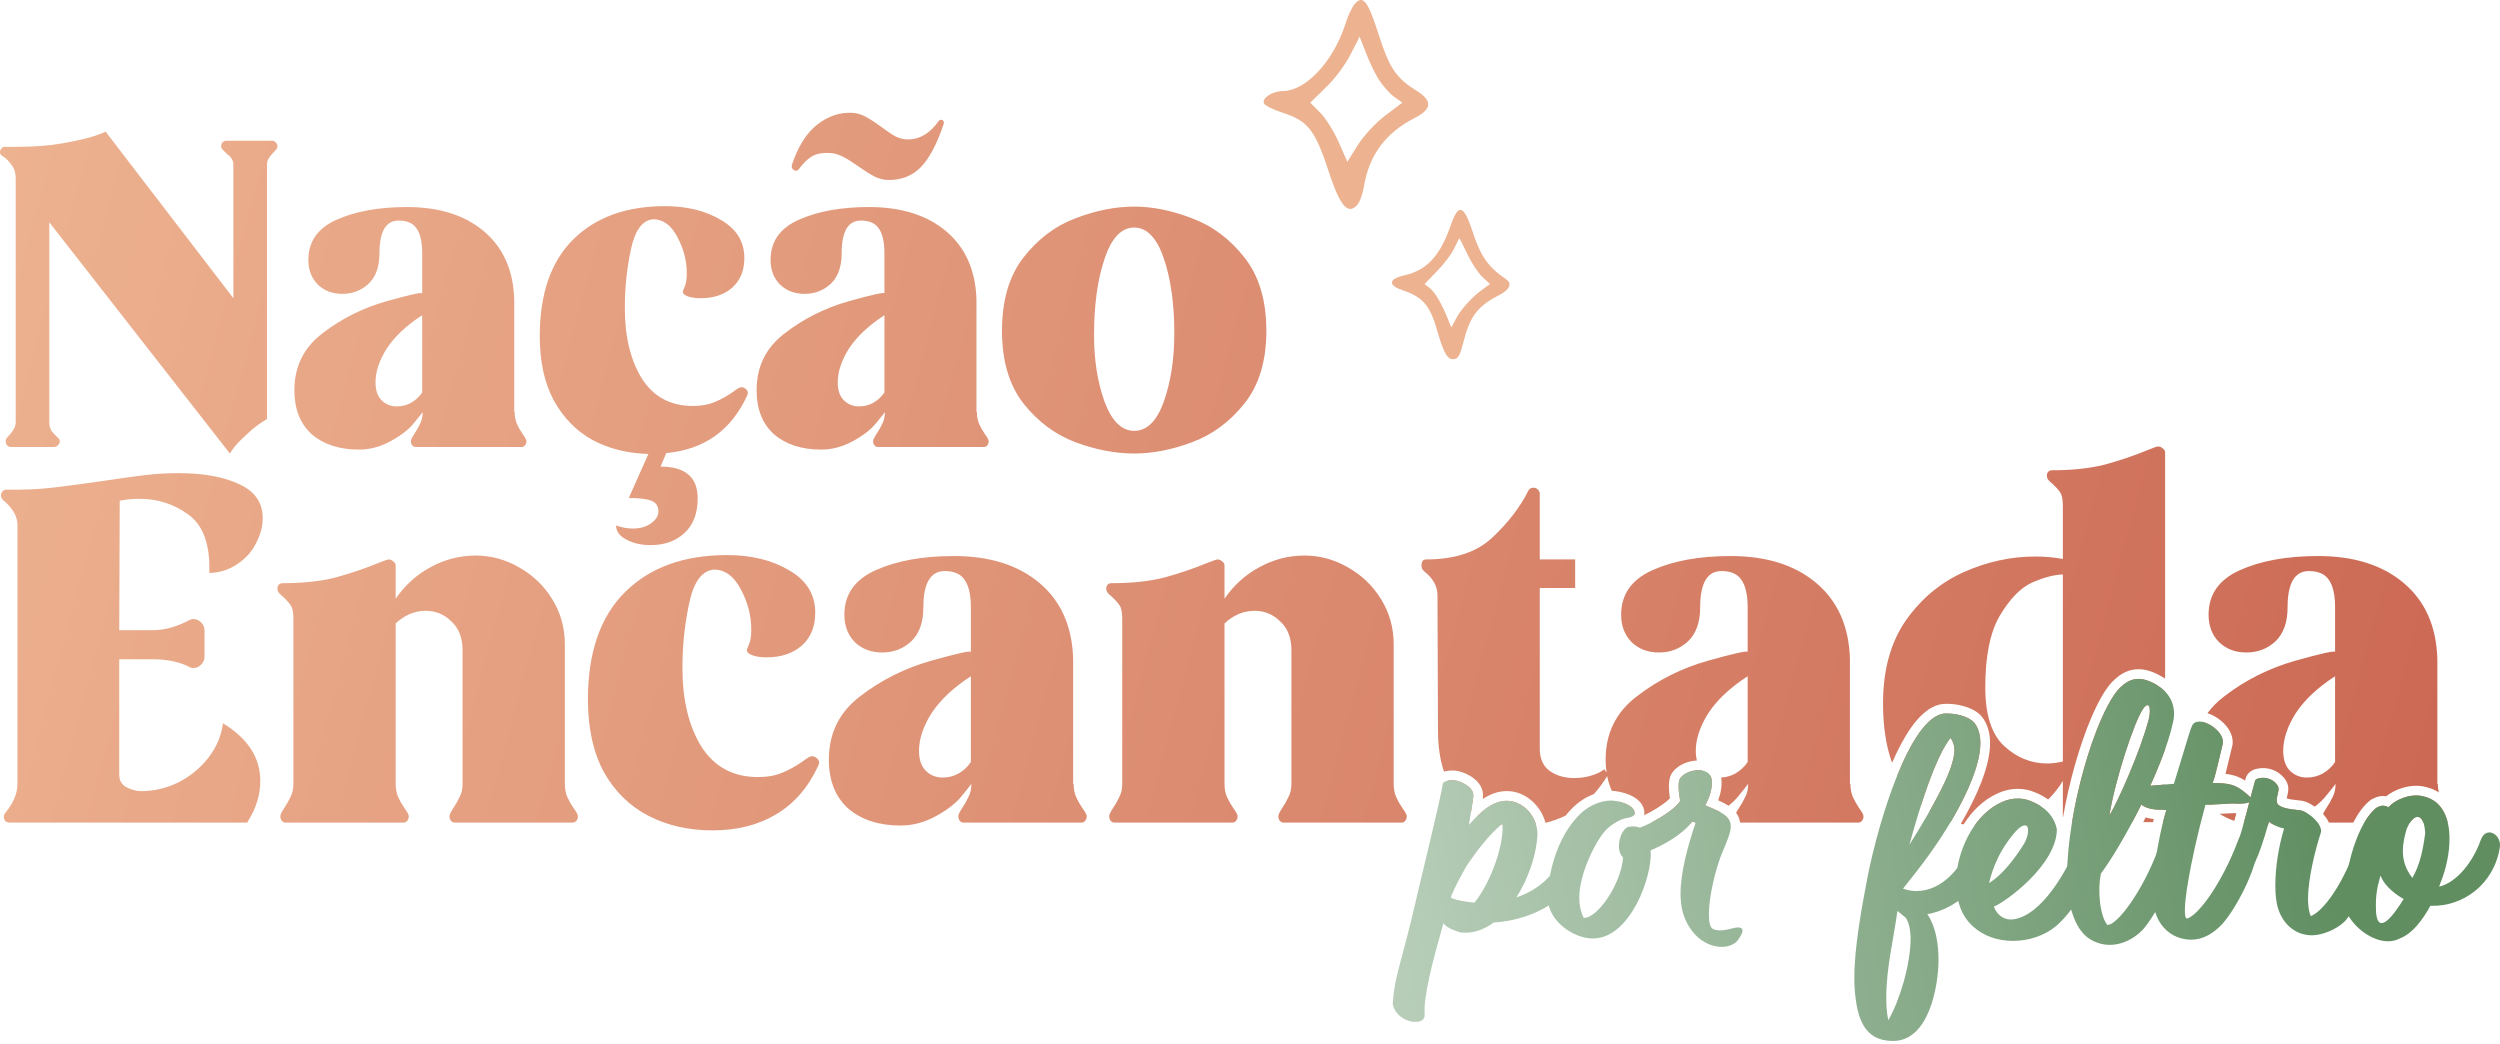 <svg xmlns="http://www.w3.org/2000/svg" width="340" height="142" viewBox="0 0 340 142" fill="none"><path d="M98.877 75.489C102.217 75.489 105.052 76.192 107.381 77.598C109.71 78.96 110.874 80.872 110.874 83.333C110.874 85.223 110.259 86.717 109.028 87.816C107.798 88.87 106.216 89.398 104.282 89.398C103.535 89.398 102.897 89.31 102.37 89.134C101.843 88.959 101.579 88.717 101.579 88.41C101.579 88.322 101.667 88.079 101.843 87.684C102.063 87.245 102.173 86.563 102.173 85.64C102.173 83.707 101.689 81.861 100.723 80.103C99.8 78.345 98.591 77.466 97.097 77.466C95.471 77.598 94.351 79.115 93.735 82.015C93.12 84.871 92.812 87.816 92.812 90.848C92.812 95.199 93.669 98.759 95.383 101.528C97.141 104.296 99.712 105.68 103.096 105.68C104.37 105.68 105.469 105.483 106.392 105.087C107.358 104.692 108.304 104.164 109.227 103.505C109.798 103.066 110.193 102.846 110.413 102.846C110.677 102.846 110.897 102.934 111.072 103.11C111.292 103.285 111.401 103.483 111.401 103.703C111.401 103.834 111.357 103.989 111.27 104.164C109.907 107.109 107.996 109.306 105.535 110.756C103.118 112.206 100.239 112.932 96.899 112.932C93.647 112.932 90.746 112.273 88.197 110.954C85.648 109.636 83.627 107.658 82.133 105.021C80.683 102.34 79.957 99.044 79.957 95.133C79.957 88.717 81.649 83.838 85.033 80.498C88.417 77.158 93.032 75.489 98.877 75.489ZM203.946 109.035C206.165 108.446 208.269 110.013 208.903 112.156C208.096 112.276 207.253 112.338 206.376 112.338C205.666 112.338 204.986 112.278 204.337 112.167C204.333 112.117 204.331 112.066 204.326 112.017C204.277 112.058 204.228 112.1 204.18 112.141C203.006 111.922 201.932 111.521 200.96 110.934C201.778 110.145 202.739 109.396 203.789 109.079L203.946 109.035ZM274.529 108.602C275.094 108.615 275.702 108.726 276.261 108.98C276.715 109.156 277.148 109.376 277.547 109.64C277.163 109.958 276.757 110.266 276.328 110.559C274.57 111.746 272.372 112.338 269.735 112.338C269.323 112.338 268.918 112.323 268.521 112.294C269.482 110.926 270.72 109.772 272.247 109.088C272.952 108.763 273.657 108.601 274.416 108.601L274.529 108.602ZM129.732 75.621C134.611 75.621 138.5 76.851 141.4 79.312C144.301 81.773 145.817 85.201 145.949 89.596V106.603H146.015C146.015 107.262 146.125 107.856 146.345 108.383C146.564 108.866 146.85 109.372 147.201 109.899C147.597 110.426 147.795 110.8 147.795 111.02C147.795 111.24 147.729 111.438 147.597 111.614C147.465 111.789 147.289 111.877 147.069 111.877H131.051C130.831 111.877 130.655 111.789 130.523 111.614C130.392 111.438 130.326 111.24 130.326 111.02C130.326 110.8 130.502 110.426 130.854 109.899C131.205 109.372 131.49 108.866 131.71 108.383C131.974 107.9 132.105 107.306 132.105 106.603C132.062 106.691 131.644 107.218 130.854 108.185C130.106 109.152 128.941 110.076 127.359 110.954C125.777 111.833 124.151 112.273 122.481 112.273C119.537 112.273 117.163 111.503 115.361 109.965C113.604 108.383 112.725 106.163 112.725 103.307C112.725 99.703 114.153 96.825 117.01 94.671C119.866 92.474 123.074 90.871 126.634 89.86C130.237 88.849 132.04 88.454 132.04 88.673V82.608C132.04 80.894 131.754 79.642 131.183 78.851C130.655 78.06 129.754 77.664 128.479 77.664C126.546 77.665 125.579 79.312 125.579 82.608C125.579 84.629 125.03 86.167 123.932 87.222C122.833 88.233 121.515 88.739 119.977 88.739C118.482 88.739 117.251 88.277 116.284 87.354C115.318 86.387 114.834 85.135 114.834 83.597C114.834 80.828 116.263 78.807 119.119 77.533C121.976 76.258 125.513 75.621 129.732 75.621ZM228.447 105.944C228.926 105.089 230.417 104.579 231.522 104.794C231.532 104.804 231.54 104.814 231.55 104.824C231.87 105.144 232.233 105.38 232.638 105.534C232.71 105.669 232.76 105.823 232.785 105.997C232.948 107.082 232.514 108.438 231.917 109.523C232.697 109.854 233.364 110.13 233.899 110.417C233.616 110.597 233.317 110.778 233 110.954C232.207 111.395 231.402 111.724 230.586 111.944C230.596 111.914 230.606 111.884 230.616 111.855L230.128 111.746C230.033 111.872 229.929 111.994 229.823 112.116C229.261 112.219 228.694 112.273 228.122 112.273C226.851 112.273 225.687 112.128 224.629 111.841C226.186 111.033 227.992 109.826 228.501 108.926C228.23 107.462 228.23 106.323 228.447 105.944ZM299.471 98.168C300.763 98.399 302.431 99.755 302.322 101.063L301.735 103.527C301.278 105.428 301.156 105.835 300.912 106.486C301.454 106.486 302.973 106.486 303.841 106.866L303.984 106.921C304.316 107.062 304.67 107.285 305.012 107.537C305.403 107.827 305.778 108.156 306.076 108.451C306.276 107.688 306.476 106.934 306.68 106.214C306.734 105.997 306.952 105.835 307.656 105.781C308.795 105.727 309.717 106.485 309.88 107.136L309.888 107.2C309.942 107.865 309.251 109.05 309.934 109.523C310.584 109.957 311.506 110.065 312.591 110.173C312.884 110.173 313.253 110.304 313.633 110.516C313.396 110.662 313.15 110.811 312.891 110.954C311.708 111.611 310.501 112.021 309.27 112.187C308.938 112.015 308.676 111.844 308.578 111.746C308.528 111.923 308.477 112.094 308.429 112.261C308.29 112.267 308.152 112.273 308.013 112.273C306.986 112.273 306.029 112.176 305.141 111.989C305.149 111.958 305.159 111.928 305.167 111.897C305.166 111.897 305.164 111.897 305.163 111.897C305.285 111.457 305.404 111.007 305.523 110.552C305.525 110.552 305.527 110.552 305.528 110.552L305.907 109.098C305.657 109.212 305.249 109.279 304.675 109.296C304.582 109.299 304.485 109.305 304.383 109.305C303.653 109.253 303.875 109.251 300.37 109.444C298.962 107.908 298.256 105.864 298.256 103.307C298.256 101.389 298.661 99.676 299.471 98.168ZM293.467 60.722C293.73 60.722 293.95 60.81 294.126 60.986C294.346 61.118 294.456 61.316 294.456 61.58V92.284L293.989 92.009C292.952 91.399 291.905 91.013 290.826 91.013C289.908 91.013 289.081 91.306 288.319 91.827H288.205L288.268 91.863C287.882 92.132 287.512 92.459 287.156 92.836L287.125 92.871C286.2 93.924 285.304 95.557 284.484 97.453C283.653 99.375 282.859 101.668 282.169 104.115C281.536 106.359 280.984 108.757 280.573 111.143C280.564 111.124 280.556 111.104 280.547 111.085V106.207C279.998 107.114 279.331 107.955 278.549 108.732C277.994 108.328 277.388 108.006 276.768 107.763C275.98 107.413 275.151 107.283 274.416 107.283C273.458 107.283 272.568 107.49 271.703 107.888C269.706 108.784 268.173 110.335 267.057 112.117C266.927 112.094 266.799 112.07 266.672 112.044C267.812 110.082 268.792 108.124 269.491 106.291C270.196 104.446 270.648 102.647 270.648 101.063C270.648 99.733 270.333 98.412 269.469 97.391L269.448 97.367L269.427 97.343L269.309 97.223C268.703 96.637 267.864 96.259 267.067 96.033C266.188 95.782 265.194 95.67 264.25 95.735L264.203 95.738L264.156 95.745C262.43 95.989 261.024 97.381 259.924 98.934C258.983 100.261 258.112 101.928 257.32 103.739C256.501 101.47 256.09 98.778 256.09 95.66C256.09 91.134 257.123 87.376 259.188 84.388C261.298 81.4 263.935 79.203 267.099 77.796C270.263 76.39 273.493 75.686 276.789 75.686C278.064 75.686 279.316 75.796 280.547 76.016V68.765C280.547 67.886 280.415 67.271 280.151 66.919C279.888 66.524 279.426 66.04 278.767 65.468C278.503 65.249 278.371 64.985 278.371 64.677C278.371 64.458 278.438 64.282 278.569 64.15C278.701 64.018 278.877 63.953 279.097 63.953C281.909 63.953 284.326 63.689 286.348 63.161C288.413 62.59 290.347 61.931 292.148 61.184C292.895 60.877 293.335 60.722 293.467 60.722ZM208.551 66.326C208.771 66.326 208.946 66.392 209.078 66.524C209.254 66.656 209.364 66.831 209.408 67.051V76.081H214.221V79.971H209.408V101.791C209.408 103.154 209.848 104.164 210.727 104.824C211.649 105.483 212.77 105.812 214.089 105.812C214.924 105.812 215.693 105.702 216.396 105.483C217.143 105.263 217.736 104.977 218.176 104.625L218.489 105.056C218.408 104.502 218.365 103.919 218.365 103.307C218.365 99.703 219.794 96.825 222.65 94.671C225.507 92.474 228.716 90.871 232.275 89.86C235.879 88.849 237.681 88.454 237.681 88.673V82.608C237.681 80.894 237.394 79.642 236.823 78.851C236.296 78.06 235.395 77.665 234.121 77.664C232.187 77.664 231.221 79.312 231.221 82.608C231.221 84.629 230.671 86.167 229.572 87.222C228.474 88.233 227.155 88.739 225.617 88.739C224.123 88.739 222.893 88.277 221.926 87.354C220.959 86.387 220.476 85.135 220.476 83.597C220.476 80.829 221.903 78.807 224.76 77.533C227.616 76.258 231.154 75.621 235.373 75.621C240.251 75.621 244.141 76.851 247.041 79.312C249.942 81.773 251.458 85.201 251.59 89.596V106.603H251.655C251.655 107.262 251.766 107.856 251.985 108.383C252.205 108.867 252.491 109.372 252.843 109.899C253.238 110.426 253.436 110.8 253.436 111.02C253.436 111.24 253.37 111.438 253.238 111.614C253.107 111.789 252.93 111.877 252.711 111.877H236.691C236.681 111.877 236.67 111.876 236.66 111.875C236.601 111.508 236.484 111.158 236.297 110.829C236.24 110.73 236.177 110.636 236.112 110.546C236.2 110.365 236.327 110.149 236.494 109.899C236.846 109.372 237.131 108.866 237.351 108.383C237.614 107.9 237.746 107.306 237.746 106.603C237.702 106.691 237.285 107.218 236.494 108.185C236.125 108.663 235.653 109.129 235.08 109.585C234.67 109.314 234.185 109.073 233.673 108.842C234.024 107.887 234.238 106.814 234.09 105.811H234.091C234.087 105.787 234.082 105.763 234.078 105.739C234.743 105.707 235.373 105.536 235.967 105.219C236.67 104.824 237.241 104.296 237.681 103.637V91.969C235.308 93.507 233.527 95.177 232.341 96.979C231.198 98.781 230.627 100.495 230.627 102.12C230.627 102.605 230.679 103.043 230.782 103.432C230.763 103.433 230.744 103.433 230.725 103.434C230.074 103.471 229.408 103.644 228.826 103.929C228.263 104.206 227.666 104.645 227.302 105.289C227.126 105.597 227.056 105.931 227.021 106.176C226.982 106.447 226.969 106.743 226.973 107.045C226.979 107.498 227.024 108.017 227.106 108.578C227.009 108.678 226.882 108.798 226.72 108.935C226.355 109.242 225.892 109.571 225.384 109.892C224.784 110.27 224.162 110.612 223.616 110.876C223.63 110.79 223.638 110.7 223.638 110.607C223.638 109.836 223.249 109.253 222.845 108.872C222.451 108.502 221.972 108.248 221.547 108.073C220.749 107.744 219.834 107.573 219.216 107.556C218.929 106.943 218.717 106.277 218.575 105.558C218.02 106.464 217.413 107.28 216.754 108.004C215.718 108.394 214.775 109.004 214.036 109.705L214.031 109.709L213.738 110.002C213.456 110.294 213.19 110.597 212.938 110.911C212.079 111.337 211.166 111.67 210.197 111.905C209.428 109.146 206.726 106.936 203.613 107.758C202.896 107.944 202.241 108.277 201.657 108.664C201.668 108.566 201.678 108.47 201.684 108.383C201.687 108.332 201.698 108.188 201.684 108.022C201.637 106.77 200.643 105.956 200.001 105.56C199.282 105.117 198.352 104.788 197.602 104.787C197.18 104.787 196.761 104.831 196.38 104.943C195.838 103.307 195.564 101.444 195.564 99.352L195.499 80.96C195.499 79.73 194.884 78.631 193.653 77.664C193.434 77.489 193.323 77.224 193.323 76.873C193.323 76.346 193.543 76.082 193.982 76.081C197.85 76.081 200.839 75.093 202.948 73.116C205.102 71.094 206.728 68.985 207.826 66.787C207.958 66.48 208.199 66.326 208.551 66.326ZM24.259 64.348C27.686 64.348 30.455 64.853 32.565 65.864C34.674 66.831 35.728 68.369 35.728 70.479C35.728 71.621 35.421 72.764 34.806 73.907C34.234 75.049 33.377 75.994 32.234 76.741C31.136 77.488 29.884 77.884 28.477 77.928V77.268C28.477 73.753 27.511 71.314 25.577 69.952C23.643 68.545 21.445 67.842 18.984 67.842C17.974 67.842 17.073 67.93 16.282 68.106L16.216 85.706H20.765C22.347 85.706 23.973 85.267 25.643 84.388C25.862 84.256 26.082 84.19 26.302 84.19C26.697 84.19 27.049 84.344 27.356 84.652C27.664 84.959 27.818 85.333 27.818 85.772V89.266C27.818 89.706 27.664 90.079 27.356 90.387C27.049 90.695 26.697 90.848 26.302 90.848C26.038 90.848 25.818 90.782 25.643 90.651C24.324 89.992 22.698 89.662 20.765 89.662H16.216V105.351C16.216 106.142 16.546 106.713 17.205 107.065C17.864 107.416 18.545 107.592 19.248 107.592C20.962 107.592 22.633 107.197 24.259 106.406C25.885 105.571 27.247 104.45 28.346 103.043C29.444 101.637 30.104 100.077 30.323 98.363C33.707 100.428 35.399 103.043 35.399 106.207C35.399 107.13 35.268 108.032 35.004 108.911C34.74 109.746 34.454 110.427 34.147 110.954C33.883 111.438 33.707 111.746 33.619 111.877H1.318C1.099 111.877 0.9 111.811 0.725 111.679C0.593 111.503 0.527 111.306 0.527 111.086C0.527 110.867 0.593 110.691 0.725 110.559C1.823 109.197 2.373 107.9 2.373 106.669V71.27C2.329 70.171 1.714 69.117 0.527 68.106C0.264 67.886 0.132 67.644 0.132 67.38C0.132 67.16 0.197 66.985 0.329 66.853C0.461 66.677 0.637 66.589 0.856 66.589C3.142 66.633 5.229 66.545 7.119 66.326C9.009 66.106 11.316 65.798 14.041 65.403C16.414 65.051 18.304 64.787 19.71 64.612C21.16 64.436 22.677 64.348 24.259 64.348ZM64.689 75.554C66.754 75.554 68.71 76.081 70.556 77.136C72.445 78.191 73.962 79.642 75.105 81.488C76.247 83.333 76.818 85.377 76.818 87.618V106.603C76.818 107.262 76.928 107.856 77.147 108.383C77.367 108.867 77.653 109.372 78.005 109.899C78.4 110.426 78.598 110.8 78.598 111.02C78.598 111.24 78.532 111.438 78.4 111.614C78.269 111.789 78.093 111.877 77.873 111.877H61.853C61.634 111.877 61.458 111.789 61.326 111.614C61.194 111.438 61.129 111.24 61.129 111.02C61.129 110.8 61.305 110.426 61.656 109.899C62.008 109.372 62.293 108.866 62.513 108.383C62.776 107.9 62.908 107.306 62.908 106.603V88.41C62.908 86.74 62.403 85.443 61.393 84.52C60.426 83.553 59.261 83.07 57.898 83.07C56.404 83.07 55.042 83.641 53.812 84.784V106.603C53.812 107.262 53.922 107.856 54.142 108.383C54.361 108.866 54.647 109.372 54.998 109.899C55.394 110.426 55.592 110.8 55.592 111.02C55.592 111.24 55.525 111.438 55.394 111.614C55.262 111.789 55.086 111.877 54.866 111.877H38.848C38.628 111.877 38.452 111.789 38.32 111.614C38.188 111.438 38.122 111.24 38.122 111.02C38.122 110.8 38.298 110.426 38.649 109.899C39.001 109.372 39.287 108.867 39.507 108.383C39.77 107.9 39.902 107.306 39.902 106.603V84.124C39.902 83.246 39.77 82.63 39.507 82.279C39.243 81.883 38.781 81.4 38.122 80.829C37.858 80.609 37.727 80.345 37.727 80.037C37.727 79.818 37.793 79.642 37.925 79.51C38.057 79.378 38.232 79.312 38.452 79.312C41.265 79.312 43.682 79.048 45.703 78.521C47.769 77.95 49.702 77.29 51.504 76.543C52.295 76.236 52.735 76.081 52.823 76.081C53.087 76.082 53.307 76.169 53.482 76.345C53.702 76.477 53.812 76.675 53.812 76.939V81.421C55.086 79.576 56.668 78.147 58.558 77.136C60.491 76.081 62.535 75.554 64.689 75.554ZM177.411 75.554C179.476 75.554 181.432 76.082 183.277 77.136C185.167 78.191 186.684 79.642 187.826 81.488C188.969 83.333 189.54 85.376 189.54 87.618V106.603C189.54 107.262 189.65 107.856 189.87 108.383C190.09 108.866 190.375 109.372 190.727 109.899C191.122 110.426 191.32 110.8 191.32 111.02C191.32 111.24 191.254 111.438 191.122 111.614C190.99 111.789 190.814 111.877 190.595 111.877H174.576C174.357 111.877 174.181 111.789 174.049 111.614C173.917 111.438 173.851 111.24 173.851 111.02C173.851 110.8 174.026 110.426 174.378 109.899C174.729 109.372 175.016 108.867 175.235 108.383C175.499 107.9 175.631 107.306 175.631 106.603V88.41C175.631 86.74 175.125 85.443 174.114 84.52C173.147 83.553 171.983 83.07 170.621 83.07C169.127 83.07 167.765 83.641 166.534 84.784V106.603C166.534 107.262 166.644 107.856 166.863 108.383C167.083 108.867 167.369 109.372 167.721 109.899C168.116 110.426 168.313 110.8 168.313 111.02C168.313 111.24 168.248 111.438 168.116 111.614C167.984 111.789 167.808 111.877 167.589 111.877H151.569C151.35 111.877 151.174 111.789 151.042 111.614C150.91 111.438 150.845 111.24 150.845 111.02C150.845 110.8 151.021 110.426 151.372 109.899C151.723 109.372 152.009 108.866 152.229 108.383C152.492 107.9 152.624 107.306 152.624 106.603V84.124C152.624 83.246 152.492 82.63 152.229 82.279C151.965 81.883 151.504 81.4 150.845 80.829C150.581 80.609 150.449 80.345 150.449 80.037C150.449 79.818 150.515 79.642 150.646 79.51C150.778 79.378 150.954 79.312 151.174 79.312C153.986 79.312 156.404 79.048 158.426 78.521C160.491 77.95 162.425 77.29 164.227 76.543C165.017 76.236 165.457 76.082 165.545 76.081C165.808 76.081 166.028 76.169 166.204 76.345C166.424 76.477 166.534 76.675 166.534 76.939V81.421C167.809 79.576 169.391 78.147 171.28 77.136C173.214 76.082 175.258 75.554 177.411 75.554ZM315.264 75.621C320.142 75.621 324.031 76.851 326.932 79.312C329.832 81.773 331.349 85.201 331.48 89.596V106.603H331.546C331.546 107.017 331.589 107.405 331.676 107.767C331.187 107.453 330.632 107.211 330.006 107.057C328.871 106.727 327.638 106.861 326.599 107.197C325.855 107.437 325.12 107.81 324.511 108.291C324.226 108.243 323.945 108.243 323.669 108.289C323.198 108.368 322.806 108.574 322.618 108.668L322.506 108.725L322.406 108.801C321.472 109.517 320.686 110.621 320.04 111.877H316.732C316.704 111.813 316.674 111.751 316.645 111.694C316.458 111.334 316.208 110.997 315.937 110.696C316.02 110.488 316.169 110.222 316.385 109.899C316.736 109.372 317.022 108.866 317.241 108.383C317.505 107.9 317.637 107.306 317.637 106.603C317.593 106.691 317.176 107.218 316.385 108.185C315.983 108.705 315.457 109.21 314.812 109.705C314.622 109.571 314.428 109.447 314.231 109.339C313.809 109.109 313.257 108.879 312.681 108.857C311.849 108.773 311.333 108.696 310.99 108.579C311.004 108.512 311.022 108.438 311.042 108.352C311.067 108.247 311.099 108.114 311.126 107.984C311.173 107.759 311.251 107.346 311.18 106.919L311.171 106.868L311.158 106.817L311.12 106.681C310.909 106.01 310.407 105.462 309.869 105.1C309.265 104.694 308.474 104.422 307.594 104.464L307.555 104.466C307.145 104.498 306.712 104.568 306.334 104.757C305.889 104.98 305.548 105.356 305.411 105.856C305.383 105.955 305.357 106.056 305.329 106.156C305 105.945 304.659 105.762 304.32 105.637C303.795 105.417 303.187 105.308 302.669 105.249C302.866 104.484 303.138 103.34 303.605 101.367L303.628 101.271L303.636 101.172C303.714 100.238 303.314 99.422 302.854 98.831C302.386 98.227 301.76 97.728 301.119 97.381C300.841 97.231 300.534 97.097 300.212 96.996C300.838 96.145 301.614 95.37 302.541 94.671C305.397 92.474 308.606 90.871 312.165 89.86C315.769 88.849 317.571 88.454 317.571 88.673V82.608C317.571 80.894 317.285 79.642 316.714 78.851C316.187 78.06 315.286 77.665 314.012 77.664C312.078 77.664 311.11 79.312 311.11 82.608C311.11 84.629 310.561 86.167 309.463 87.222C308.364 88.233 307.046 88.739 305.508 88.739C304.014 88.739 302.782 88.277 301.815 87.354C300.849 86.387 300.365 85.135 300.365 83.597C300.365 80.829 301.794 78.807 304.65 77.533C307.507 76.258 311.045 75.621 315.264 75.621ZM324.835 109.793C325.811 108.655 328.034 107.842 329.661 108.329L329.777 108.359C331.49 108.814 332.459 110.11 332.879 111.819C332.796 111.857 332.703 111.877 332.601 111.877H329.583C329.394 111.36 329.114 111.095 328.794 111.095C328.468 111.095 328.095 111.362 327.753 111.877H321.544C322.012 111.075 322.529 110.405 323.089 109.943L323.208 109.848C323.642 109.631 324.076 109.414 324.727 109.74L324.835 109.793ZM290.826 92.331C291.585 92.332 292.399 92.603 293.321 93.145H293.267C293.722 93.399 294.121 93.704 294.456 94.05V101.903C294.038 103.086 293.547 104.318 293.011 105.56C292.823 105.995 292.63 106.431 292.433 106.866L294.459 106.695C294.475 107.291 294.583 107.832 294.785 108.317C295.005 108.8 295.291 109.306 295.643 109.833C296.038 110.361 296.235 110.735 296.235 110.954C296.235 111.174 296.17 111.372 296.038 111.547C295.906 111.723 295.73 111.811 295.511 111.811H294.17C294.32 111.208 294.47 110.655 294.621 110.173L293.971 110.119C293.346 110.13 292.835 110.072 292.416 109.971C292.22 109.924 292.045 109.866 291.888 109.803C291.61 109.691 291.39 109.56 291.218 109.421C290.813 110.237 290.398 111.037 289.985 111.811H281.797C283.014 104.431 285.659 96.737 287.967 93.916L288.115 93.742C289.037 92.766 289.904 92.332 290.826 92.331ZM291.81 111.17C292.143 111.271 292.511 111.347 292.915 111.391C292.881 111.528 292.849 111.669 292.814 111.811H291.479C291.589 111.599 291.699 111.385 291.81 111.17ZM264.341 97.049C265.913 96.941 267.702 97.429 268.462 98.243C269.058 98.948 269.33 99.924 269.33 101.063L269.325 101.32C269.231 104.011 267.686 107.692 265.479 111.475C265.434 111.552 265.387 111.628 265.342 111.704C264.294 111.375 263.318 110.919 262.414 110.334C264.132 107.306 265.142 105.102 265.479 103.829C265.581 103.473 265.778 102.831 265.803 102.126L265.806 101.985C265.806 101.442 265.642 100.846 265.263 100.358C263.879 102.106 262.471 105.737 261.269 109.494C260.77 109.08 260.296 108.623 259.848 108.12C259.148 107.321 258.545 106.422 258.041 105.421C259.821 101.036 261.973 97.487 264.233 97.068L264.341 97.049ZM301.864 110.682C303.709 110.581 303.77 110.582 304.147 110.611C304.055 110.96 303.96 111.303 303.867 111.64C303.145 111.393 302.478 111.074 301.864 110.682ZM292.128 98.189C292.507 97.05 292.562 95.043 291.531 96.29C290.284 97.972 287.627 106.16 286.868 110.932C288.116 108.871 291.043 102.202 292.128 98.189ZM220.1 108.999C221.102 109.223 222.319 109.745 222.319 110.607L222.316 110.657C222.308 110.728 222.279 110.789 222.238 110.844C221.801 110.586 221.388 110.294 221.003 109.965C220.671 109.666 220.369 109.344 220.1 108.999ZM197.686 106.109C198.586 106.161 200.367 107.009 200.367 108.113C200.402 108.288 200.255 109.229 200.074 110.326C199.523 109.899 199.008 109.406 198.531 108.844C197.86 108.054 197.306 107.166 196.862 106.183C197.065 106.136 197.311 106.106 197.602 106.106L197.686 106.109ZM132.04 91.969C129.667 93.507 127.887 95.177 126.7 96.979C125.558 98.781 124.986 100.494 124.986 102.12C124.986 103.307 125.294 104.208 125.909 104.824C126.524 105.439 127.293 105.746 128.216 105.746C128.963 105.746 129.667 105.571 130.326 105.219C131.029 104.824 131.601 104.296 132.04 103.637V91.969ZM317.571 91.969C315.198 93.507 313.418 95.177 312.231 96.979C311.089 98.781 310.518 100.495 310.518 102.12C310.518 103.307 310.825 104.208 311.44 104.824C312.056 105.439 312.825 105.746 313.748 105.746C314.495 105.746 315.198 105.571 315.857 105.219C316.56 104.824 317.132 104.296 317.571 103.637V91.969ZM280.547 78.125C279.316 78.169 277.91 78.543 276.328 79.246C274.79 79.95 273.339 81.444 271.977 83.729C270.658 85.97 269.999 89.222 269.999 93.485C269.999 97.22 270.856 99.879 272.57 101.461C274.284 103.043 276.24 103.834 278.438 103.834C279.053 103.834 279.756 103.746 280.547 103.571V78.125ZM90.435 28.038C93.44 28.038 95.992 28.671 98.088 29.937C100.184 31.163 101.232 32.884 101.232 35.099C101.232 36.8 100.679 38.144 99.571 39.133C98.464 40.082 97.04 40.557 95.3 40.557C94.627 40.557 94.054 40.478 93.579 40.32C93.105 40.162 92.867 39.944 92.867 39.667C92.867 39.588 92.946 39.37 93.105 39.014C93.302 38.618 93.401 38.005 93.401 37.175C93.401 35.435 92.966 33.774 92.096 32.192C91.265 30.61 90.178 29.819 88.833 29.819C87.37 29.937 86.36 31.302 85.807 33.913C85.253 36.483 84.977 39.134 84.977 41.863C84.977 45.778 85.748 48.982 87.29 51.474C88.872 53.966 91.186 55.211 94.231 55.211C95.379 55.211 96.368 55.033 97.198 54.677C98.068 54.321 98.918 53.846 99.749 53.253C100.263 52.858 100.62 52.66 100.817 52.66C101.055 52.661 101.252 52.74 101.41 52.898C101.608 53.056 101.707 53.233 101.707 53.431C101.707 53.55 101.668 53.689 101.589 53.847C99.413 58.554 95.754 61.144 90.612 61.618L89.842 63.458C93.204 63.459 94.885 64.902 94.885 67.789C94.885 69.806 94.291 71.369 93.105 72.476C91.918 73.583 90.375 74.137 88.477 74.137C87.211 74.137 86.103 73.88 85.154 73.366C84.245 72.891 83.79 72.258 83.79 71.467C84.581 71.744 85.332 71.883 86.044 71.883C87.072 71.883 87.903 71.645 88.536 71.17C89.208 70.696 89.545 70.162 89.545 69.569C89.545 68.817 89.209 68.323 88.536 68.085C87.903 67.848 86.895 67.73 85.511 67.73L88.181 61.738C85.333 61.659 82.801 61.026 80.586 59.839C78.371 58.613 76.611 56.813 75.306 54.44C74.04 52.067 73.407 49.16 73.407 45.719C73.407 39.944 74.93 35.553 77.976 32.547C81.021 29.541 85.174 28.038 90.435 28.038ZM31.74 40.557V22.461C31.74 22.106 31.661 21.809 31.503 21.572C31.345 21.334 31.127 21.117 30.851 20.919L30.257 20.326C30.138 20.207 30.079 20.049 30.079 19.851C30.079 19.653 30.138 19.495 30.257 19.376C30.415 19.218 30.593 19.139 30.791 19.139H36.961C37.198 19.139 37.377 19.218 37.495 19.376C37.653 19.495 37.732 19.653 37.732 19.851C37.732 20.049 37.673 20.207 37.555 20.326C37.476 20.405 37.317 20.583 37.08 20.86C36.843 21.097 36.645 21.354 36.486 21.631C36.368 21.869 36.309 22.126 36.309 22.403V56.992C35.359 57.545 34.509 58.178 33.758 58.89C33.006 59.562 32.413 60.155 31.977 60.669C31.582 61.184 31.345 61.52 31.266 61.678L6.704 30.234V57.407C6.704 57.881 6.802 58.277 7 58.593C7.237 58.91 7.554 59.246 7.949 59.602C8.068 59.721 8.128 59.859 8.128 60.017C8.128 60.215 8.049 60.393 7.891 60.551C7.732 60.709 7.554 60.788 7.356 60.788H1.482C1.285 60.788 1.107 60.709 0.949 60.551C0.831 60.393 0.771 60.215 0.771 60.017C0.771 59.819 0.811 59.681 0.89 59.602C1.008 59.483 1.167 59.305 1.364 59.068C1.602 58.791 1.78 58.534 1.898 58.296C2.057 58.02 2.136 57.723 2.136 57.407V24.242C2.136 23.49 1.937 22.877 1.542 22.403C1.186 21.889 0.811 21.512 0.415 21.275C0.138 21.156 3.41498e-05 20.959 0 20.682C0 20.484 0.079 20.306 0.237 20.148C0.395 19.99 0.573 19.931 0.771 19.97H2.076C4.568 19.97 6.704 19.812 8.483 19.495C10.303 19.179 11.767 18.843 12.874 18.487C13.809 18.153 14.306 17.957 14.366 17.906L31.74 40.557ZM154.247 28.098C156.778 28.098 159.409 28.632 162.138 29.7C164.906 30.728 167.279 32.508 169.257 35.039C171.234 37.531 172.224 40.854 172.224 45.007C172.224 49.081 171.234 52.363 169.257 54.855C167.279 57.347 164.906 59.107 162.138 60.135C159.409 61.163 156.778 61.678 154.247 61.678C151.676 61.678 149.006 61.163 146.237 60.135C143.508 59.107 141.155 57.346 139.178 54.855C137.24 52.363 136.271 49.081 136.271 45.007C136.271 40.854 137.24 37.531 139.178 35.039C141.155 32.508 143.508 30.728 146.237 29.7C149.006 28.632 151.676 28.098 154.247 28.098ZM55.342 28.158C59.732 28.158 63.232 29.265 65.843 31.48C68.453 33.695 69.818 36.78 69.936 40.735V56.042H69.996C69.996 56.636 70.095 57.169 70.293 57.644C70.491 58.079 70.747 58.534 71.064 59.008C71.419 59.483 71.598 59.819 71.598 60.017C71.598 60.215 71.539 60.393 71.42 60.551C71.301 60.709 71.143 60.788 70.945 60.788H56.528C56.331 60.788 56.172 60.709 56.054 60.551C55.935 60.393 55.876 60.215 55.876 60.017C55.876 59.819 56.034 59.483 56.351 59.008C56.667 58.534 56.924 58.079 57.122 57.644C57.359 57.209 57.477 56.675 57.477 56.042C57.437 56.123 57.061 56.597 56.351 57.466C55.678 58.336 54.63 59.166 53.206 59.957C51.782 60.748 50.318 61.144 48.815 61.144C46.166 61.144 44.03 60.452 42.408 59.068C40.826 57.644 40.035 55.646 40.035 53.076C40.035 49.832 41.321 47.241 43.892 45.303C46.462 43.326 49.35 41.882 52.554 40.972C55.797 40.062 57.418 39.707 57.418 39.905V34.447C57.418 32.904 57.161 31.777 56.647 31.065C56.172 30.353 55.362 29.997 54.215 29.997C52.474 29.997 51.605 31.48 51.605 34.447C51.604 36.266 51.11 37.65 50.121 38.599C49.132 39.509 47.946 39.964 46.562 39.964C45.217 39.964 44.108 39.549 43.238 38.718C42.368 37.848 41.934 36.721 41.934 35.336C41.934 32.844 43.219 31.025 45.79 29.878C48.361 28.731 51.545 28.158 55.342 28.158ZM118.205 28.158C122.595 28.158 126.096 29.265 128.706 31.48C131.316 33.695 132.681 36.78 132.8 40.735V56.042H132.859C132.859 56.636 132.958 57.169 133.155 57.644C133.353 58.079 133.61 58.534 133.927 59.008C134.283 59.483 134.461 59.819 134.461 60.017C134.461 60.215 134.402 60.393 134.283 60.551C134.165 60.709 134.006 60.788 133.809 60.788H119.392C119.194 60.788 119.036 60.709 118.917 60.551C118.798 60.393 118.738 60.215 118.738 60.017C118.738 59.819 118.897 59.483 119.214 59.008C119.53 58.534 119.787 58.079 119.984 57.644C120.222 57.209 120.341 56.675 120.341 56.042C120.3 56.122 119.925 56.597 119.214 57.466C118.542 58.336 117.493 59.166 116.069 59.957C114.645 60.748 113.182 61.144 111.679 61.144C109.029 61.144 106.893 60.452 105.271 59.068C103.689 57.644 102.898 55.646 102.898 53.076C102.898 49.832 104.183 47.241 106.754 45.303C109.325 43.325 112.212 41.882 115.416 40.972C118.659 40.062 120.281 39.707 120.281 39.905V34.447C120.281 32.904 120.024 31.777 119.51 31.065C119.035 30.353 118.224 29.997 117.077 29.997C115.337 29.997 114.467 31.48 114.467 34.447C114.467 36.266 113.972 37.65 112.983 38.599C111.995 39.509 110.808 39.964 109.424 39.964C108.079 39.964 106.972 39.549 106.102 38.718C105.231 37.848 104.797 36.721 104.797 35.336C104.797 32.844 106.082 31.025 108.653 29.878C111.224 28.731 114.408 28.158 118.205 28.158ZM154.247 30.946C152.507 30.946 151.162 32.37 150.213 35.217C149.264 38.025 148.789 41.486 148.789 45.6C148.789 48.962 149.264 51.968 150.213 54.618C151.202 57.268 152.546 58.593 154.247 58.593C155.987 58.593 157.332 57.268 158.281 54.618C159.23 51.928 159.705 48.823 159.705 45.303C159.705 41.309 159.23 37.927 158.281 35.159C157.332 32.35 155.987 30.946 154.247 30.946ZM57.418 42.87C55.282 44.255 53.68 45.759 52.612 47.38C51.584 49.002 51.07 50.544 51.07 52.007C51.07 53.075 51.347 53.886 51.9 54.44C52.454 54.994 53.147 55.271 53.977 55.271C54.65 55.271 55.283 55.113 55.876 54.796C56.509 54.44 57.023 53.965 57.418 53.373V42.87ZM120.281 42.87C118.145 44.255 116.544 45.759 115.476 47.38C114.447 49.002 113.934 50.544 113.934 52.007C113.934 53.075 114.21 53.886 114.764 54.44C115.317 54.993 116.009 55.271 116.84 55.271C117.512 55.271 118.145 55.112 118.738 54.796C119.371 54.44 119.886 53.966 120.281 53.373V42.87ZM115.891 15.342C116.523 15.382 117.097 15.54 117.611 15.817C118.165 16.094 118.877 16.548 119.747 17.181C120.538 17.774 121.211 18.23 121.765 18.546C122.318 18.823 122.892 18.961 123.485 18.961C125.107 18.961 126.511 18.111 127.697 16.41C127.776 16.331 127.875 16.291 127.994 16.291C128.152 16.291 128.251 16.351 128.291 16.469C128.37 16.588 128.389 16.707 128.35 16.826C127.44 19.555 126.412 21.512 125.265 22.699C124.118 23.885 122.655 24.479 120.875 24.479C120.203 24.479 119.55 24.321 118.917 24.004C118.324 23.688 117.572 23.213 116.662 22.581C115.238 21.552 114.131 20.978 113.34 20.86C113.103 20.82 112.766 20.8 112.331 20.8C111.54 20.8 110.868 20.979 110.314 21.334C109.761 21.69 109.207 22.244 108.653 22.995C108.574 23.114 108.455 23.193 108.297 23.233C108.178 23.233 108.059 23.194 107.94 23.115C107.822 23.036 107.743 22.936 107.703 22.818C107.664 22.699 107.664 22.561 107.703 22.403C108.534 19.911 109.681 18.091 111.145 16.944C112.608 15.797 114.19 15.263 115.891 15.342Z" fill="url(#paint0_linear_311_258)"></path><path d="M329.661 108.33C332.155 108.926 333.132 111.258 333.132 114.078C333.132 115.976 332.698 118.091 331.939 119.989L331.722 120.585C334.216 119.989 336.385 117.061 337.361 114.295C337.633 113.536 338.066 113.21 338.555 113.21C339.368 113.21 340.181 114.132 339.964 115.325C339.151 120.26 334.975 123.351 330.529 123.188C329.498 125.086 328.088 126.984 326.353 127.635C325.865 127.906 325.323 128.015 324.78 128.015C322.611 128.015 320.279 126.225 319.303 124.381C319.032 123.839 318.924 122.972 318.924 121.941C318.924 118.037 320.659 111.8 323.208 109.848C323.641 109.631 324.075 109.414 324.726 109.74L324.835 109.794C325.811 108.655 328.034 107.842 329.661 108.33ZM329.824 113.319C329.769 111.855 329.336 111.095 328.793 111.095C328.305 111.095 327.709 111.692 327.275 112.831C327.004 113.807 326.787 114.783 326.787 115.705C326.787 117.006 327.166 118.254 328.088 119.392C329.119 117.603 329.552 115.488 329.824 113.319ZM323.75 119.067C323.425 120.369 322.991 121.453 323.153 124.219C323.479 127.256 325.594 124.381 326.895 122.267C326.136 121.833 324.346 120.694 323.75 119.067Z" fill="url(#paint1_linear_311_258)"></path><path d="M314.434 127.201C312.265 127.201 310.53 125.791 309.825 123.568C309.554 122.755 309.445 121.616 309.445 120.369C309.445 118.037 309.879 115.163 310.638 112.668C309.825 112.56 308.795 111.963 308.578 111.746C307.764 114.62 307.222 116.139 306.68 117.277C306.137 117.982 305.541 118.254 305.053 118.254C304.185 118.254 303.48 117.494 303.48 117.44C303.48 117.115 303.968 115.651 304.239 114.891C305.107 112.505 305.866 109.089 306.68 106.215C306.734 105.998 306.951 105.835 307.656 105.781C308.795 105.727 309.717 106.486 309.879 107.137C309.988 107.787 309.228 109.035 309.933 109.523C310.584 109.957 311.506 110.065 312.591 110.173C313.729 110.173 316.007 112.126 315.627 113.265C314.923 115.434 313.892 119.392 313.892 122.267C313.892 123.188 314.001 124.002 314.272 124.598C315.953 123.893 318.61 120.477 320.779 114.295C320.942 113.861 321.267 113.21 321.701 113.21C322.786 113.21 323.437 114.024 323.437 115.325C323.437 115.868 323.328 116.464 323.111 117.115C321.972 120.423 319.857 124.436 318.773 125.412C317.742 126.388 315.844 127.201 314.434 127.201Z" fill="url(#paint2_linear_311_258)"></path><path d="M291.801 106.92L295.652 106.594C297.929 99.056 297.929 99.111 298.092 98.785C298.689 97.05 302.485 99.111 302.322 101.063C301.346 105.184 301.237 105.618 300.912 106.486C301.454 106.486 302.973 106.486 303.84 106.865C304.6 107.137 305.521 107.896 306.118 108.492C306.443 108.98 305.901 109.306 304.383 109.306C303.623 109.252 303.895 109.252 299.936 109.468C297.821 117.223 296.519 124.87 297.441 124.924C299.068 124.436 302.268 119.935 304.383 114.295C304.545 113.861 304.871 113.21 305.305 113.21C306.389 113.21 306.986 114.024 306.986 115.325C306.986 118.091 304.003 123.785 302.159 125.737C301.02 126.93 299.61 127.798 298.038 127.798C295.272 127.798 292.561 125.737 292.723 120.911C292.94 117.44 293.808 112.776 294.621 110.173L293.971 110.119C290.934 110.173 290.554 108.601 290.663 108.384C290.717 108.113 290.771 107.137 291.801 106.92Z" fill="url(#paint3_linear_311_258)"></path><path d="M285.729 118.796C285.566 119.555 285.512 120.314 285.512 121.128C285.512 123.134 285.946 125.032 286.596 125.791C288.115 125.846 292.073 120.152 293.917 114.295C294.08 113.861 294.405 113.21 294.839 113.21C295.924 113.21 296.52 114.024 296.52 115.325C296.52 118.199 293.158 124.544 291.368 126.496C290.067 127.798 288.494 128.503 286.922 128.503C286 128.503 285.078 128.232 284.264 127.744C281.933 126.334 281.119 122.429 281.119 119.23C281.119 110.282 284.969 97.321 288.115 93.742C289.037 92.766 289.904 92.332 290.826 92.332C291.585 92.332 292.399 92.603 293.321 93.145H293.267C295.11 94.176 296.032 96.02 295.544 98.189C294.134 104.696 288.549 115.054 285.729 118.796ZM286.867 110.933C288.115 108.872 291.043 102.202 292.128 98.189C292.507 97.05 292.562 95.043 291.531 96.291C290.284 97.972 287.627 106.16 286.867 110.933Z" fill="url(#paint4_linear_311_258)"></path><path d="M279.731 112.776C279.731 117.603 272.735 122.7 271.163 123.297C271.596 124.49 272.627 125.195 273.82 125.032C277.67 124.49 281.195 118.416 282.768 114.295C282.93 113.861 283.256 113.21 283.69 113.21C284.774 113.21 285.371 113.861 285.371 115.108C285.371 118.362 282.225 123.731 279.677 125.9C278.158 127.201 275.989 127.961 273.766 127.961C271.705 127.961 269.698 127.31 268.234 125.9C266.336 124.165 265.794 121.345 266.119 118.525C266.607 115 268.614 110.716 272.247 109.089C272.952 108.763 273.657 108.601 274.416 108.601C275.013 108.601 275.664 108.709 276.26 108.98C277.941 109.631 279.351 110.878 279.731 112.776ZM275.284 114.729C275.881 113.698 275.935 112.614 275.664 112.343C274.796 111.746 273.115 114.349 272.627 115.054C272.03 115.976 271.054 117.766 270.512 120.097C272.193 119.067 273.874 117.006 275.284 114.729Z" fill="url(#paint5_linear_311_258)"></path><path d="M265.479 111.475C263.419 114.946 261.467 117.549 258.809 120.857C259.46 121.074 260.057 121.182 260.653 121.182C264.015 121.182 266.889 118.091 268.191 114.295C268.462 113.427 269.004 113.048 269.492 113.048C270.143 113.048 270.794 113.753 270.794 114.783C270.794 119.284 266.564 123.568 262.117 124.327C263.256 126.008 263.636 128.286 263.636 130.564C263.636 133.98 262.388 141.572 257.454 141.572C253.495 141.572 252.573 138.481 252.248 134.685C252.193 134.143 252.193 133.546 252.193 132.895C252.193 128.883 253.169 123.514 254.037 119.013C255.556 111.475 259.731 97.701 264.341 97.05C265.913 96.942 267.703 97.43 268.462 98.243C269.059 98.948 269.33 99.924 269.33 101.063C269.33 103.774 267.757 107.57 265.479 111.475ZM256.803 138.752C258.321 136.203 259.84 131.16 259.84 127.689C259.84 126.496 259.623 125.466 259.189 124.815L258.05 123.893C257.562 127.473 256.532 131.702 256.532 135.607C256.532 136.692 256.586 137.722 256.803 138.752ZM265.263 100.358C263.202 102.961 261.087 109.74 259.677 114.891C263.093 109.468 264.991 105.672 265.479 103.829C265.588 103.449 265.805 102.744 265.805 101.985C265.805 101.443 265.642 100.846 265.263 100.358Z" fill="url(#paint6_linear_311_258)"></path><path d="M232.785 105.998C232.948 107.082 232.514 108.438 231.917 109.523C234.086 110.445 235.388 110.933 235.388 112.451C235.388 113.265 234.629 115 234.303 115.759C233.327 118.037 232.405 121.941 232.405 124.327C232.405 125.412 232.568 126.225 233.056 126.388C233.761 126.659 234.683 126.496 235.279 126.334C237.177 125.791 237.449 126.388 236.31 127.906C235.876 128.449 235.063 128.774 234.141 128.774C232.297 128.774 229.911 127.473 228.88 124.165C228.663 123.405 228.555 122.483 228.555 121.562C228.555 118.579 229.585 114.891 230.616 111.855L230.128 111.746C228.772 113.536 226.277 114.891 224.488 115.651C224.759 119.175 221.722 127.635 216.625 127.635C213.913 127.635 210.497 125.141 210.497 122.158C210.497 119.175 211.581 113.915 214.944 110.662C216.028 109.631 217.601 108.872 219.119 108.872C219.987 108.872 222.319 109.414 222.319 110.607C222.319 111.15 221.343 111.204 220.963 111.312C220.204 111.475 218.848 112.343 218.36 112.939C217.058 114.295 214.781 118.796 214.781 122.05C214.781 123.026 214.944 123.948 215.377 124.815C217.058 125.032 220.421 120.477 220.746 116.627C219.553 115.542 220.421 112.668 221.505 112.451C221.993 112.343 222.644 112.397 223.024 112.56C224.596 112.017 227.796 110.173 228.501 108.926C228.23 107.462 228.23 106.323 228.447 105.944C229.206 104.588 232.514 104.1 232.785 105.998Z" fill="url(#paint7_linear_311_258)"></path><path d="M203.946 109.035C206.603 108.33 209.098 110.716 209.098 113.481C208.989 116.03 207.959 119.338 206.223 122.05C208.338 121.345 210.345 120.043 211.755 117.82C212.46 116.681 212.948 115.379 213.382 114.295C213.544 113.861 213.87 113.21 214.304 113.21C215.334 113.21 215.985 113.915 215.985 115.163C215.985 115.705 215.876 116.356 215.605 117.061C213.87 122.212 208.555 125.141 203.132 125.466C201.831 126.442 200.312 126.984 198.686 126.822C197.926 126.605 196.896 126.28 196.3 125.575C194.781 130.943 193.588 135.498 193.751 137.939C193.805 138.698 193.263 138.915 192.666 138.969C191.473 139.078 189.684 138.156 189.412 136.529C189.629 133.112 190.334 131.594 192.015 124.815C192.72 121.616 196.083 108.059 196.191 106.703C196.191 106.377 196.679 106.106 197.601 106.106C198.469 106.106 200.367 106.974 200.367 108.113C200.421 108.384 200.041 110.499 199.77 112.18C200.801 111.041 202.265 109.468 203.946 109.035ZM204.325 112.017C202.427 113.59 200.909 115.651 199.445 117.766C198.848 118.85 197.981 120.369 197.33 121.941C197.33 122.05 197.384 122.104 197.438 122.158C198.306 122.483 199.336 122.646 200.529 122.755C202.807 119.935 204.597 114.729 204.325 112.017Z" fill="url(#paint8_linear_311_258)"></path><path d="M184.23 0.557C183.87 0.964 183.239 2.318 182.879 3.537C181.212 8.503 177.518 12.385 174.454 12.385C173.012 12.385 171.48 13.424 171.931 14.101C172.066 14.372 173.192 14.913 174.409 15.32C178.013 16.493 178.869 17.667 180.942 24.032C182.293 28.005 183.329 29.179 184.501 27.96C184.906 27.599 185.312 26.425 185.492 25.387C186.213 21.053 188.42 18.073 192.475 15.997C194.773 14.823 194.818 13.694 192.655 12.34C189.862 10.625 188.916 9.18 187.474 4.62C186.033 0.106 185.357 -0.752 184.23 0.557ZM187.474 10.76C188.015 11.618 188.961 12.701 189.592 13.153L190.718 13.965L188.375 15.726C187.114 16.674 185.447 18.48 184.681 19.699L183.239 22.001L182.023 19.247C181.347 17.758 180.221 15.952 179.5 15.274L178.193 13.965L180.311 11.889C181.527 10.76 183.014 8.729 183.69 7.374L184.906 4.982L185.717 7.058C186.168 8.232 186.934 9.902 187.474 10.76Z" fill="#EDB290"></path><path d="M198.062 28.933C197.9 29.16 197.477 30.064 197.185 30.969C195.757 34.912 193.971 36.754 191.048 37.433C188.873 37.917 188.711 38.758 190.659 39.437C193.549 40.406 194.49 41.505 195.529 45.189C196.374 48.098 196.893 48.97 197.737 48.841C198.322 48.776 198.549 48.356 199.004 46.611C199.88 43.056 200.952 41.634 203.809 40.18C205.368 39.372 205.725 38.564 204.751 37.917C202.478 36.399 201.374 34.847 200.367 31.777C199.393 28.739 198.776 27.996 198.062 28.933ZM199.556 34.556C200.108 35.72 201.017 37.11 201.601 37.659L202.64 38.629L201.699 39.307C200.237 40.341 198.679 42.054 197.997 43.379L197.38 44.543L197.055 43.735C196.211 41.537 195.205 39.792 194.523 39.242L193.743 38.629L195.432 36.883C196.374 35.914 197.445 34.524 197.77 33.781C198.127 33.038 198.419 32.423 198.484 32.423C198.517 32.423 199.004 33.393 199.556 34.556Z" fill="#EDB290"></path><defs><linearGradient id="paint0_linear_311_258" x1="2.34489e-06" y1="20" x2="347.665" y2="113.155" gradientUnits="userSpaceOnUse"><stop stop-color="#EDB290"></stop><stop offset="1" stop-color="#CA6551"></stop></linearGradient><linearGradient id="paint1_linear_311_258" x1="189.412" y1="122.542" x2="315.941" y2="103.639" gradientUnits="userSpaceOnUse"><stop stop-color="#B7CDB8"></stop><stop offset="1" stop-color="#608E61"></stop></linearGradient><linearGradient id="paint2_linear_311_258" x1="189.412" y1="122.542" x2="315.941" y2="103.639" gradientUnits="userSpaceOnUse"><stop stop-color="#B7CDB8"></stop><stop offset="1" stop-color="#608E61"></stop></linearGradient><linearGradient id="paint3_linear_311_258" x1="189.412" y1="122.542" x2="315.941" y2="103.639" gradientUnits="userSpaceOnUse"><stop stop-color="#B7CDB8"></stop><stop offset="1" stop-color="#608E61"></stop></linearGradient><linearGradient id="paint4_linear_311_258" x1="189.412" y1="122.542" x2="315.941" y2="103.639" gradientUnits="userSpaceOnUse"><stop stop-color="#B7CDB8"></stop><stop offset="1" stop-color="#608E61"></stop></linearGradient><linearGradient id="paint5_linear_311_258" x1="189.412" y1="122.542" x2="315.941" y2="103.639" gradientUnits="userSpaceOnUse"><stop stop-color="#B7CDB8"></stop><stop offset="1" stop-color="#608E61"></stop></linearGradient><linearGradient id="paint6_linear_311_258" x1="189.412" y1="122.542" x2="315.941" y2="103.639" gradientUnits="userSpaceOnUse"><stop stop-color="#B7CDB8"></stop><stop offset="1" stop-color="#608E61"></stop></linearGradient><linearGradient id="paint7_linear_311_258" x1="189.412" y1="122.542" x2="315.941" y2="103.639" gradientUnits="userSpaceOnUse"><stop stop-color="#B7CDB8"></stop><stop offset="1" stop-color="#608E61"></stop></linearGradient><linearGradient id="paint8_linear_311_258" x1="189.412" y1="122.542" x2="315.941" y2="103.639" gradientUnits="userSpaceOnUse"><stop stop-color="#B7CDB8"></stop><stop offset="1" stop-color="#608E61"></stop></linearGradient></defs></svg>